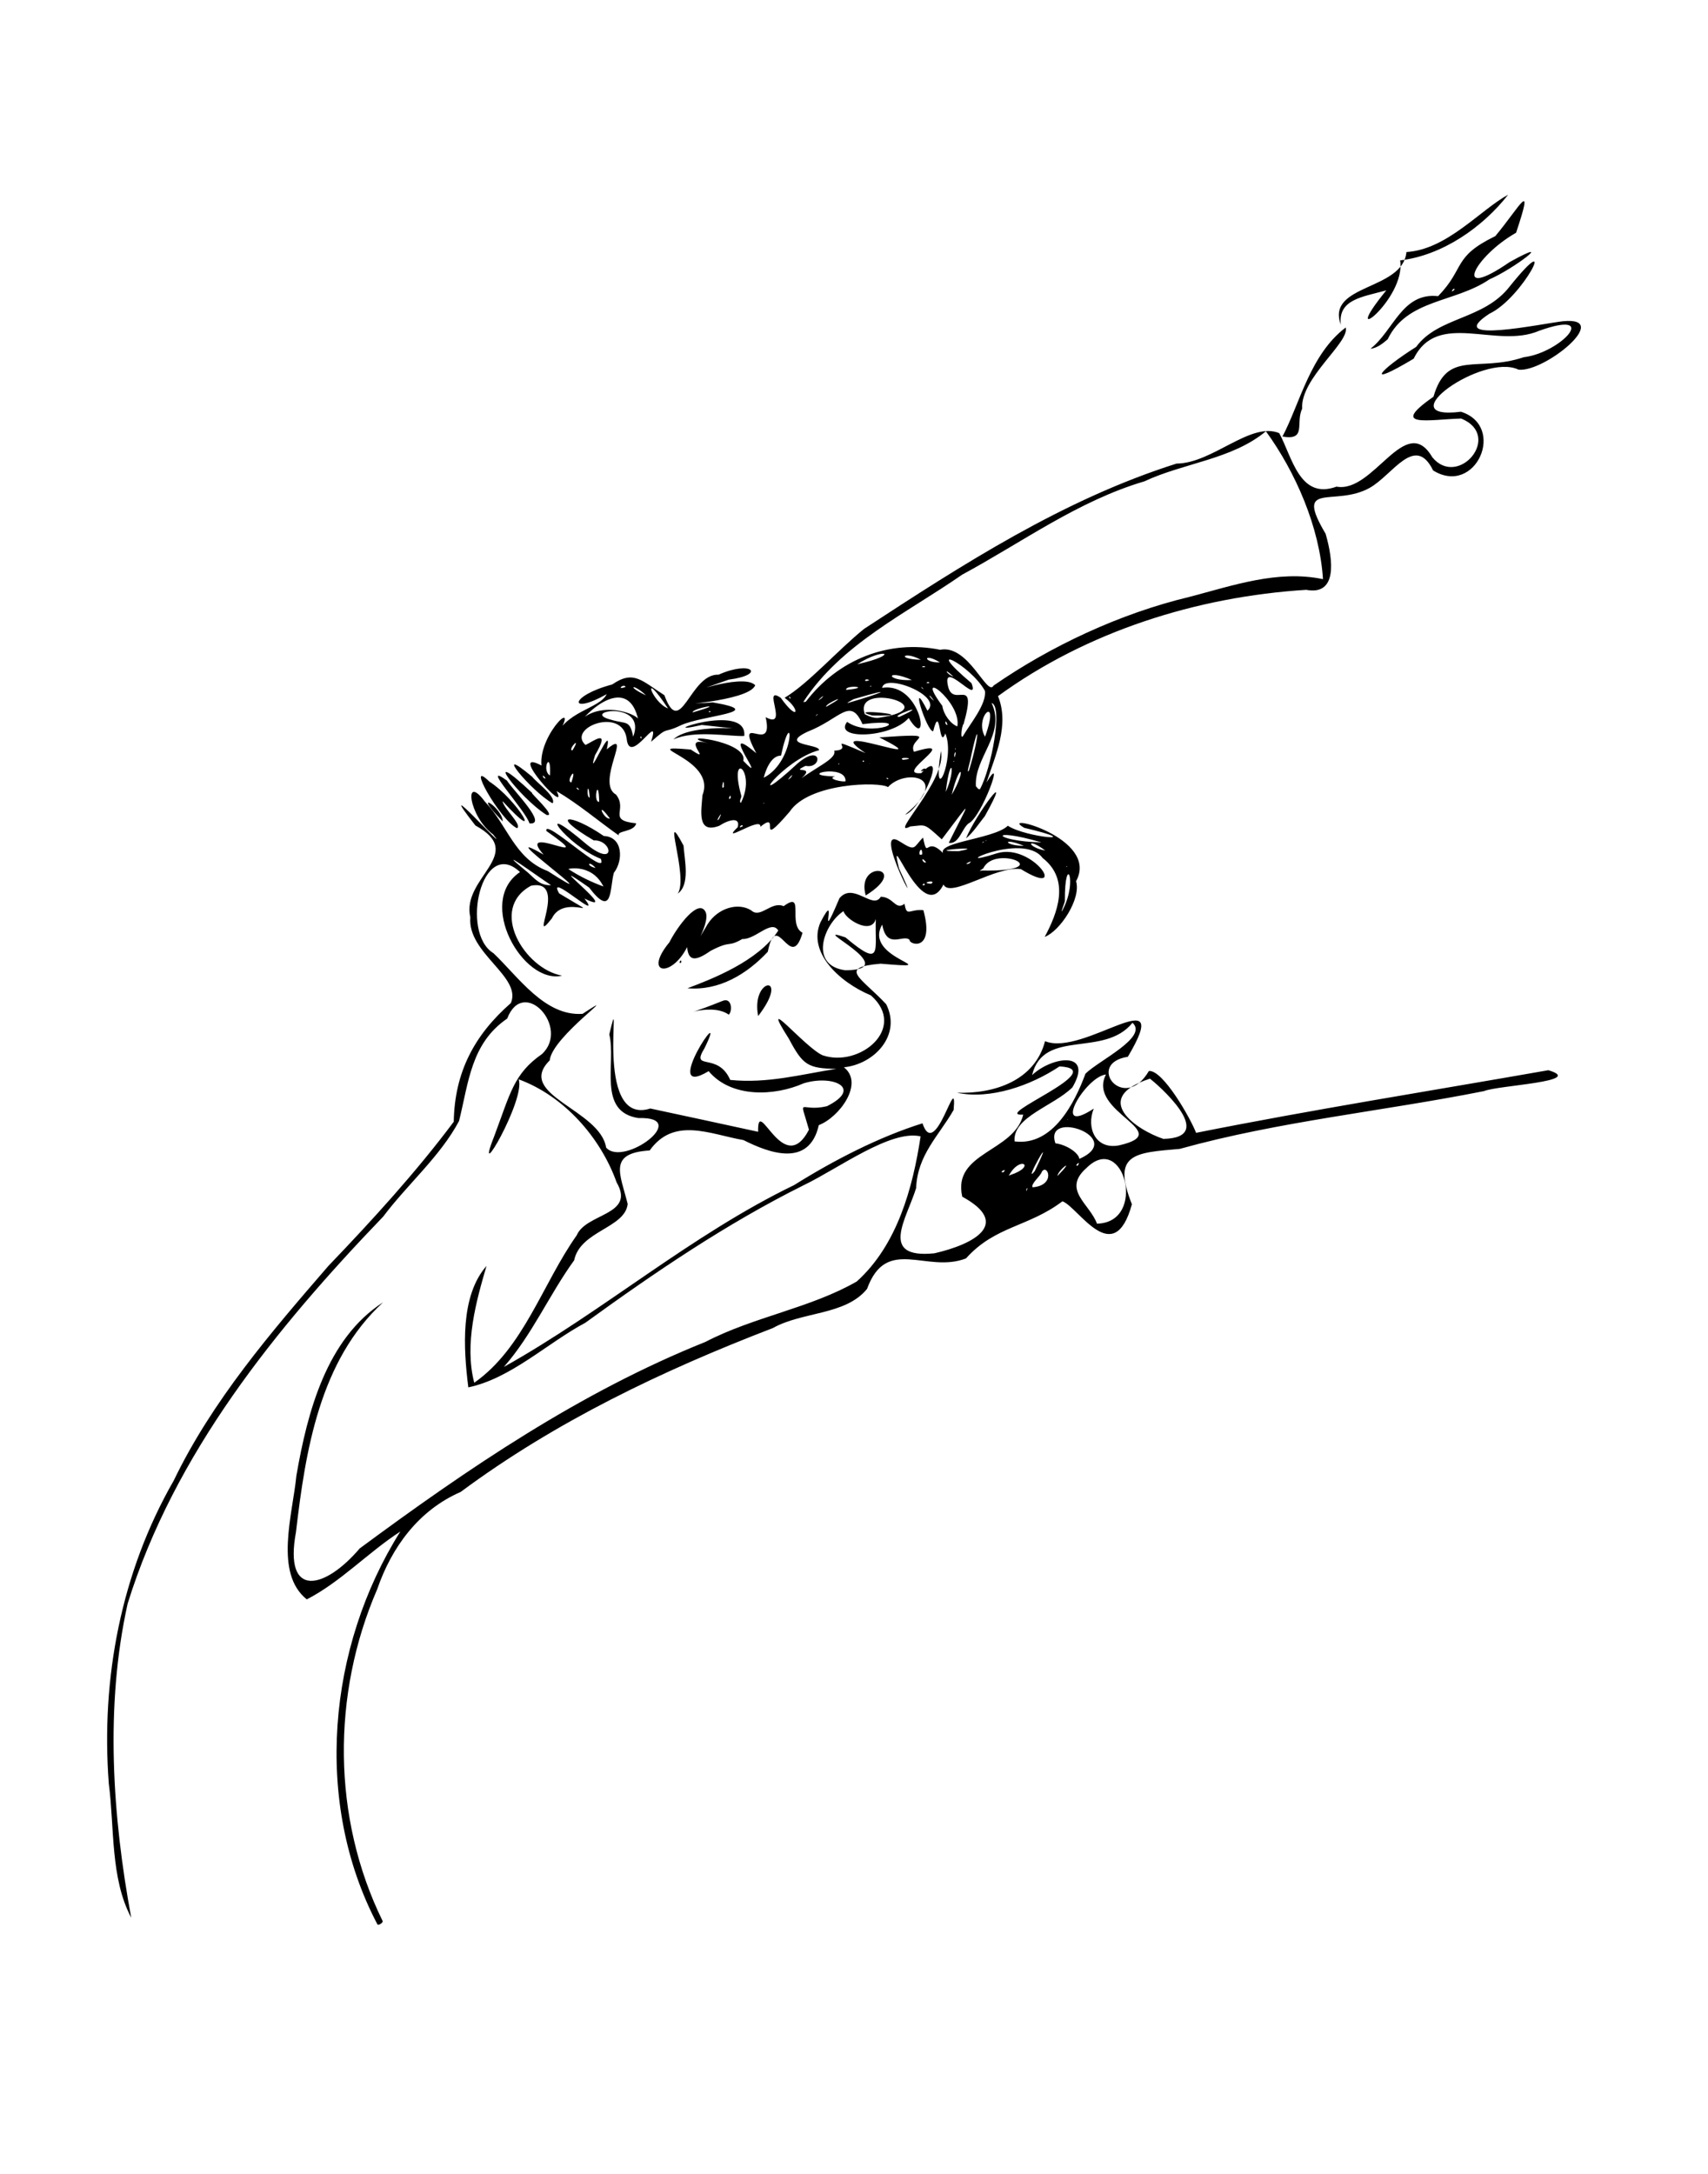 <?xml version="1.0" encoding="UTF-8" standalone="no"?>
<svg
   xmlns:dc="http://purl.org/dc/elements/1.1/"
   xmlns:cc="http://creativecommons.org/ns#"
   xmlns:rdf="http://www.w3.org/1999/02/22-rdf-syntax-ns#"
   xmlns:svg="http://www.w3.org/2000/svg"
   xmlns="http://www.w3.org/2000/svg"
   xmlns:sodipodi="http://sodipodi.sourceforge.net/DTD/sodipodi-0.dtd"
   xmlns:inkscape="http://www.inkscape.org/namespaces/inkscape"
   width="11in"
   height="14in"
   viewBox="0 0 279.4 355.6"
   version="1.1"
   id="svg8"
   inkscape:version="1.0.1 (c497b03c, 2020-09-10)"
   sodipodi:docname="leonardbernstein_2_vectoronly_simplified.svg">
  <defs
     id="defs2" />
  <sodipodi:namedview
     id="base"
     pagecolor="#ffffff"
     bordercolor="#666666"
     borderopacity="1.0"
     inkscape:pageopacity="0.0"
     inkscape:pageshadow="2"
     inkscape:zoom="0.41986485"
     inkscape:cx="521.83058"
     inkscape:cy="655.16967"
     inkscape:document-units="mm"
     inkscape:current-layer="layer2"
     inkscape:document-rotation="0"
     showgrid="false"
     units="in"
     inkscape:window-width="1108"
     inkscape:window-height="776"
     inkscape:window-x="0"
     inkscape:window-y="23"
     inkscape:window-maximized="0" />
  <g
     inkscape:groupmode="layer"
     id="layer2"
     inkscape:label="vectordrawing 1"
     style="display:inline">
    <path
       id="path93"
       style="fill:#000000;stroke-width:0.042"
       d="m 61.711,314.736 c -10.473,-19.963 -8.119,-45.299 3.774,-64.208 -5.29,3.428 -9.721,8.216 -15.3,11.099 -5.36,-4.296 -2.328,-13.828 -1.699,-20.251 1.811,-10.439 4.944,-22.402 14.183,-28.343 -10.37,9.509 -12.703,24.271 -14.251,37.572 -2.047,11.027 4.75,9.365 10.42,2.688 17.68,-13.061 36.044,-25.568 56.557,-33.785 7.91,-4.12 17.184,-5.524 24.765,-9.89 6.619,-5.968 9.162,-15.316 10.435,-23.731 -4.876,-1.14 -13.42,5.237 -19.086,7.969 -12.659,6.298 -24.359,14.26 -35.766,22.525 -6.305,3.378 -12.154,9.092 -19.134,10.563 -0.797,-6.363 -1.343,-14.934 2.978,-19.869 -1.669,5.716 -3.663,12.746 -2.008,19.113 8.083,-5.662 11.162,-16.199 16.763,-24.119 1.55,-3.653 9.655,-3.261 6.53,-8.647 -2.62,-7.33 -8.573,-14.134 -16.027,-16.868 1.198,3.261 -7.549,18.25 -4.012,9.344 2.666,-7.103 3.199,-10.246 7.832,-13.483 4.655,-4.341 -3.022,-12.766 -5.696,-5.8 -5.92,4.055 -6.3,10.406 -7.875,16.758 -3.087,5.805 -8.445,10.352 -12.4,15.627 -17.572,18.274 -34.167,38.736 -41.807,63.299 -3.749,16.836 -2.473,34.929 0.582,51.403 -3.432,-6.459 -2.731,-14.72 -3.671,-21.95 -1.306,-17.173 2.017,-34.579 10.618,-49.554 6.28,-13.035 15.879,-24.237 25.317,-35.134 7.185,-7.491 14.388,-15.392 20.495,-23.573 0.136,-8.086 3.366,-14.182 9.34,-19.411 1.844,-4.311 -7.135,-8.159 -6.631,-14.018 -1.517,-6.535 9.387,-10.362 0.833,-15.028 -7.615,-9.738 6.302,5.695 2.879,1.451 -3.935,-2.879 -4.891,-10.139 -1.336,-5.367 3.763,3.941 4.851,9.335 10.316,11.382 11.718,7.532 -10.279,-8.208 -0.699,-2.695 -4.878,-5.478 9.792,2.66 0.445,-3.877 -0.442,-2.283 10.274,7.973 8.899,4.548 -5.467,-2.092 -11.649,-10.325 -2.201,-2.264 4.801,3.814 4.082,-0.863 1.058,-0.744 -7.498,-4.4 -3.852,-4.499 1.634,-0.72 3.164,0.132 3.218,4.017 1.653,6.029 -0.703,2.608 -0.157,7.511 -4.049,2.408 -8.909,-6.255 5.855,5.076 -0.751,1.798 3.183,4.237 -6.353,-4.703 -4.151,-0.844 8.445,5.114 0.904,-0.273 -1.192,4.091 -4.002,5.057 2.855,-6.521 -3.391,-5.352 -7.044,3.799 -1.092,13.615 5.064,14.717 -6.373,1.502 -14.128,-12.081 -6.881,-16.945 -6.204,-5.851 -9.856,9.893 -4.34,13.276 4.068,3.865 8.398,10.355 14.572,9.915 7.195,-4.69 -5.046,3.715 -5.369,7.611 -5.702,5.645 8.234,8.024 9.222,14.266 2.838,3.27 14.043,-5.102 5.304,-4.824 -6.823,-1.026 -3.621,-8.985 -4.784,-13.687 2.444,-10.326 -2.886,15.204 6.71,12.119 5.806,1.227 12.336,2.67 17.637,3.81 -0.152,-6.343 4.089,7.783 8.312,-0.339 -1.606,-5.752 -1.588,-2.79 2.938,-3.842 5.974,-2.987 0.931,-5.199 -3.795,-3.751 -4.771,2.114 -11.854,2.429 -15.554,-1.985 -8.277,4.973 3.628,-12.509 -0.679,-3.744 -2.337,3.812 2.173,0.513 4.211,5.178 6.138,0.623 11.659,-0.926 17.346,-1.81 -4.641,-0.077 -5.459,-0.602 -7.743,-4.913 -5.112,-8.039 2.403,1.248 5.478,2.68 6.085,2.1 13.974,-4.439 7.936,-9.783 -5.251,-2.198 -10.36,-7.092 -8.268,-11.927 3.196,-6.21 -0.758,5.198 3.118,-3.969 2.292,-2.729 5.473,1.992 6.764,-0.247 2.131,0.065 2.392,2.294 3.882,1.157 0.377,2.25 0.766,0.817 3.085,1.045 1.898,6.915 -2.378,5.647 -2.252,4.863 -1.022,-1.026 -3.719,1.696 -4.484,-2.502 -3.33,5.719 11.296,7.363 -0.255,6.393 -7.157,0.605 -3.137,2.287 0.907,6.632 2.543,5.056 -1.941,9.808 -6.919,10.315 3.361,2.609 -0.732,8.165 -4.102,9.459 -1.594,7.04 -8.207,4.525 -12.322,2.447 -5.491,-0.956 -11.37,-3.867 -15.346,1.695 -6.879,0.436 -4.822,3.811 -3.599,8.758 -0.438,3.957 -7.757,4.371 -8.755,9.21 -4.087,5.648 -6.876,12.186 -11.499,17.444 16.313,-9.126 30.565,-21.566 47.475,-29.742 6.542,-4.092 13.908,-7.89 21.003,-10.108 2.147,6.384 5.706,-9.216 5.097,-2.188 -2.432,4.242 -5.924,7.355 -6.135,12.783 -1.559,5.049 -6.182,11.598 2.994,10.668 6.516,-1.496 12.624,-4.856 4.554,-9.258 -1.673,-7.296 8.509,-7.284 9.971,-13.427 -5.494,0.365 14.608,-7.424 5.933,-7.886 -4.749,3.173 -11.361,5.46 -16.779,4.304 6.152,0.208 12.735,-1.994 14.417,-8.432 6.298,2.629 21.356,-10.611 13.544,2.55 -7.051,1.104 -0.632,9.325 3.441,2.327 2.32,-0.211 6.845,7.819 7.721,10.117 19.11,-3.814 38.403,-6.869 57.625,-10.245 6.274,1.875 -8.337,2.473 -10.504,3.414 -16.577,3.304 -33.542,4.938 -49.784,9.455 -7.365,0.645 -11.176,0.733 -7.835,9.056 -2.964,10.785 -8.773,0.45 -11.364,-0.483 -5.603,4.242 -11.003,4.011 -15.78,9.347 -6.469,2.507 -13.003,-3.762 -16.183,4.983 -3.535,4.346 -10.579,3.685 -15.418,6.412 -17.998,6.917 -35.523,15.273 -51.058,26.802 -6.854,2.987 -11.281,9.006 -13.662,15.937 -7.441,17.17 -7.375,37.4 0.893,54.249 0.142,0.271 -0.813,0.869 -0.873,0.503 z M 179.445,200.164 c 8.306,-0.164 4.415,-15.202 -1.709,-9.111 -4.063,3.577 0.535,5.871 1.709,9.111 z m -11.401,-5.66 c 0.009,-0.681 -0.427,0.978 0,0 z m 0.876,-0.285 c 3.88,-0.317 2.428,-3.974 1.503,-2.546 -0.171,0.688 -1.863,1.98 -1.503,2.546 z m 4.05,-1.846 c 3.124,-3.192 0.161,-1.087 0,0 z m -7.687,-0.171 c 4.335,-1.42 1.597,-3.327 -0.264,0.12 l 0.263,-0.121 z m 3.984,-0.631 c 3.921,-8.15 -2.209,2.748 0,0 z m -5.124,0.18 c 0.786,-0.86 -0.968,0.133 0,0 z m 12.192,-1.112 c 0.541,-1.035 -0.792,0.318 0,0 z m 0.231,-1.068 c 7.826,-3.476 -5.882,-8.25 -3.919,-2.55 1.835,0.227 3.81,1.577 3.919,2.55 z m 6.47,-2.208 c 9.544,-2.163 -5.354,-5.387 -2.117,-11.599 -3.378,0.358 -9.143,10.248 -2.002,5.585 -1.258,3.131 0.294,6.741 4.119,6.014 z m -17.071,-0.656 c 6.282,0.823 9.876,-6.381 11.597,-11.074 2.213,-2.185 10.321,-5.977 7.693,-8.326 -4.669,5.777 -14.552,0.859 -16.424,8.56 3.264,-3.088 10.136,-4.019 6.594,2.008 -3.179,3.121 -9.788,4.828 -9.46,8.831 z m 24.345,-0.407 c 9.215,-0.203 -1.242,-9.142 -2.193,-9.854 -9.849,3.187 -2.2,8.406 2.193,9.854 z m -15.605,-3.174 c -0.053,-0.167 -0.152,0.161 0,0 z M 138.31,158.716 c 9.815,-0.076 -6.748,-7.667 -0.006,-5.378 6.178,5.214 4.755,2.048 4.97,-3.015 -0.771,2.738 -5.09,-0.072 -5.282,-1.285 -3.255,2.111 -5.724,8.914 0.317,9.679 z M 98.711,145.014 c -2.003,-4.032 -6.369,-2.778 -5.694,-2.83 1.929,1.252 3.697,2.081 5.694,2.83 z m -8.569,-0.22 c -2.141,-1.39 -10.073,-7.211 -3.764,-2.043 1.179,1.052 1.975,2.127 3.764,2.043 z m 7.283,-2.819 c -1.187,-1.351 -1.62,-0.32 0,0 z m 26.598,24.228 c -1.251,-6.337 5.421,-7.041 0,0 z m -4.808,-0.226 c -3.357,-2.411 -10.655,1.617 -1.102,-2.217 1.651,-0.743 1.716,1.672 1.102,2.217 z m -6.762,-4.317 c 3.747,-1.414 11.611,-4.384 14.86,-9.445 -1.139,-1.853 -3.728,1.498 -5.886,1.389 -2.511,1.438 -1.665,0.106 -5.2,1.941 -2.825,2.006 -3.623,1.366 -3.831,-0.608 -2.578,5.09 -7.227,4.456 -2.903,-0.788 1.4,-2.747 4.804,-7.237 5.921,-4.981 1.009,2.05 -3.791,8.821 0.358,1.979 1.663,-2.592 4.93,-3.589 7.109,-2.233 1.523,1.415 3.28,-1.567 5.309,-0.681 3.574,-2.635 0.557,3.011 3.09,4.35 -1.955,6.745 -4.23,-4.182 -5.685,3.108 -3.421,3.655 -7.955,6.409 -13.142,5.969 z m -1.312,-4.206 c 0.321,-0.928 0.504,0.378 0,0 z m 59.751,-4.193 c 2.07,-3.845 4.238,-9.362 -0.344,-12.918 -3.283,-4.466 -16.608,2.178 -7.391,-0.786 5.826,-1.689 11.915,7.577 3.85,2.617 -4.087,-0.618 -11.575,4.859 -12.672,2.513 -3.516,6.986 -9.177,-10.437 -7.272,-2.625 4.815,10.234 -4.816,-7.626 0.17,-4.382 2.636,1.682 2.132,0.939 3.761,-0.671 0.822,4.046 0.381,-0.888 3.815,3.134 -3.233,-2.357 7.627,-2.718 10.055,-5.066 2.947,1.942 13.395,2.866 2.685,0.338 -4.598,-2.648 12.396,1.599 8.478,8.73 0.864,2.887 -2.622,8.167 -5.136,9.115 z m 2.966,-4.467 c 2.524,-4.847 0.295,-9.446 0.333,-1.417 0.029,0.188 -0.934,2.521 -0.333,1.417 z m -22.566,-4.06 c -0.165,-0.587 -0.704,0.401 0,0 z m 1.032,-0.171 c 1.064,-0.737 -2.137,-0.132 0,0 z m 8.327,-2.157 c 12.771,0.197 2.105,-4.405 0.201,-0.362 l -0.603,0.403 0.402,-0.041 z m 13.868,-0.737 c -0.195,0.178 0.217,0.165 0,0 z m -16.027,-0.392 c 1.159,-0.885 -1.339,0.328 0,0 z M 151.502,141.05 c -1.059,-1.264 -0.534,0.333 0,0 z m -0.642,-1.311 c -0.005,-1.923 -1.037,0.597 0,0 z m 6,-0.508 c 5.254,-0.966 -6.57,0.026 0,0 z M 170.989,139.13 c -3.137,-2.337 -3.062,-0.54 0,0 z m -3.503,-0.769 c -3.605,-1.505 -3.338,-0.017 0,0 z m -6.562,-0.617 c 0.223,-0.352 -0.707,0.423 0,0 z m 9.44,0.051 c -8.991,-2.626 -7.917,-0.171 0,0 z m -8.894,-0.373 c -0.341,0.069 -0.498,0.314 0,0 z m -19.851,9.057 c -1.703,-5.965 7.544,-4.715 0,-1e-5 z m -30.753,-0.302 c 1.852,-2.69 -2.836,-14.994 0.949,-7.854 0.159,2.315 1.121,6.387 -0.949,7.854 z m 44.336,-8.31 c 3.424,-6.923 4.279,-7.719 -1.144,-0.57 -3.047,-2.771 -2.55,-2.323 -5.145,-2.109 -3.762,1.964 6.083,-7.607 4.997,-12.336 -1.507,9.851 2.452,1.191 0.729,-2.879 -1.065,2.832 -0.771,-5.212 -1.986,-0.358 -1.039,0.156 -4.061,-9.545 -0.94,-3.359 2.683,-2.421 -7.068,-6.242 -7.409,-3.735 6.485,-1.068 8.034,10.947 4.341,4.923 -2.795,3.3 -12.414,3.637 -10.071,0.639 3.969,2.775 11.736,-0.756 2.515,0.37 -2.011,-4.549 -3.603,-0.865 -8.972,1.232 -4.872,2.286 2.02,1.991 1.865,3.036 -5.859,1.484 -12.707,10.683 -3.468,2.128 3.995,-3.373 4.055,0.992 1.262,0.428 -3.171,1.521 3.234,-0.64 -2.128,3.154 3.331,-2.818 7.324,-4.21 6.815,-5.641 3.617,-0.142 -2.15,-2.723 5.128,0.406 -8.329,-5.567 13.053,2.911 2.249,-2.579 11.032,-0.748 4.474,0.047 5.674,2.364 8.141,-2.48 -3.493,3.876 1.175,3.49 4.516,-4.637 -0.008,6.085 -2.634,6.788 7.764,-6.285 -0.025,-7.577 -2.795,-4.505 -1.362,-0.928 -12.93,-0.727 -16.081,4.015 -5.713,6.648 -1.254,-0.433 -4.797,2.477 0.251,-1.865 -6.832,3.087 -3.702,0.059 0.462,-1.716 -1.441,-1.251 -3.026,-0.22 -3.688,1.391 -2.932,-2.469 -2.741,-5.025 2.436,-6.126 -11.411,-8.278 -1.911,-7.448 4.084,2.717 -2.337,-2.596 3.09,-0.941 -6.779,-1.861 6.351,-0.61 5.492,2.777 4.547,4.741 -4.578,-6.916 2.131,-1.235 -3.774,-7.155 3.013,0.584 1.531,-5.898 3.936,2.102 -0.722,-5.421 2.483,-3.153 2.918,4.08 3.23,1.879 0.619,-0.019 3.917,-2.345 8.678,-7.782 13.011,-11.28 16.091,-10.525 32.583,-21.172 51.103,-27.03 5.889,-0.037 12.108,-6.921 16.798,-4.982 2.125,3.939 3.339,10.964 9.377,8.751 6.073,1.132 11.274,-12.323 15.662,-4.804 4.227,5.151 11.597,-3.515 4.729,-6.333 -5.31,0.153 -11.937,1.587 -4.538,-3.565 2.248,-7.771 7.231,-3.932 14.749,-6.464 6.103,-0.712 12.684,-7.948 2.522,-4.321 -7.04,3.022 -16.582,-3.423 -20.506,4.557 -8.324,4.978 -5.537,1.811 0.406,-1.929 3.638,-4.979 11.08,-4.392 15.325,-9.914 8.279,-10.275 2.147,1.917 -3.344,4.489 -7.754,5.083 8.693,1.605 12.023,1.232 8.258,-0.831 -3.013,8.397 -7.257,7.918 -5.86,-2.813 -21.488,8.394 -9.422,6.883 7.497,2.376 2.402,13.913 -4.555,9.603 -2.958,-6.047 -6.609,0.753 -10.386,2.857 -5.736,3.185 -12.419,-1.283 -7.199,7.502 1.289,4.449 1.889,10.133 -3.175,9.17 -17.899,1.131 -35.853,6.793 -50.416,17.39 1.908,4.684 -0.413,9.661 -1.88,14.117 3.252,-5.403 -0.843,5.825 -2.947,6.709 -1.107,0.888 -1.571,3.466 -3.225,3.167 z m -33.691,-2.726 c -0.084,-0.545 -1.058,0.6 0,0 z m -3.885,-1.177 c 1.012,-2.111 -0.935,0.993 0,0 z m 7.356,-2.548 c 0.174,-0.278 -0.367,0.187 0,0 z m -3.8,-0.052 c 2.69,-5.285 -2.105,-8.988 0.094,-1.153 0.012,0.375 -0.42,0.807 -0.094,1.153 z m -1.662,-0.828 c 0.049,-1.12 -0.61,0.694 0,0 z m 36.164,-0.527 c 2.513,-4.284 1.368,-5.639 0,0 z m -0.975,-0.466 c 1.737,-3.796 0.779,-6.535 0,0 z m 5.585,-0.434 c 1.874,-3.384 3.801,-13.619 1.912,-14.11 2.41,5.078 -2.891,8.893 -2.563,13.618 l 0.39,0.442 0.262,0.05 z m -41.887,-0.384 c 0.069,-2.177 -0.578,0.798 0,0 z m 40.085,-0.918 c -0.305,-1.941 0.535,-1.16 0,0 z m -20.175,-0.033 c 0.096,-2.95 -8.406,-0.904 -1.711,-0.766 -1.564,0.376 1.483,1.012 1.711,0.766 z m -8.929,-0.603 c 0.86,-1.317 -1.331,1.203 0,0 z m 15.946,0.192 c -0.611,-0.415 -0.192,0.323 0,0 z m -20.394,-0.143 c 5.371,-2.753 4.778,-12.671 2.817,-3.614 -1.744,-0.04 -2.641,2.801 -2.817,3.614 z m 33.571,-1.203 c 1.8,-5.795 1.726,-9.07 0.196,-1.573 0.096,-0.294 -0.739,2.467 -0.196,1.573 z m -21.218,-1.067 c -0.04,-0.278 -0.376,0.348 0,0 z m 4.992,-0.057 c -0.168,-0.088 -0.038,0.096 0,0 z m 13.767,-0.308 c 0.156,-0.31 -0.348,0.179 0,0 z m -14.687,-0.043 c -0.22,-0.434 -0.415,0.338 0,0 z m 6.35,-0.257 c 2.651,-0.265 -1.081,-0.524 0,-1.1e-4 z m 8.448,-0.414 c 0.508,-1.529 -0.292,-0.55 0,0 z m 0.188,-1.386 c -0.239,-0.288 -0.01,0.353 0,0 z m 4.784,-1.973 c 2.625,-7.255 -1.921,-3.28 0,0 z m -3.584,-0.14 c 1.032,-1.823 3.891,-5.211 3.565,-7.369 -2.411,-4.314 -10.593,-8.348 -2.195,-1.25 1.47,3.914 -4.995,-4.213 -3.819,0.575 0.878,3.564 4.828,-2.039 2.535,6.083 -0.323,0.245 -0.592,2.767 -0.086,1.961 z m -0.947,-1.547 c 0.753,-4.06 -7.374,-9.983 -2.454,-3.361 0.195,1.427 1.375,2.97 2.454,3.361 z m -1.608,-0.26 c -0.427,-1.281 -0.509,0.128 0,0 z m -11.308,-1.141 c 11.55,-1.687 -4.206,-6.131 -2.217,-0.593 0.674,0.359 1.436,0.66 2.217,0.593 z m -0.99,-0.379 c -5.054,-1.343 9.079,0.163 0,0 z m 4.42,0.228 c 5.662,-2.648 -1.869,-0.009 0,0 z m -13.518,-0.255 c 0.583,-0.667 -0.563,0.345 0,0 z m 1.542,-1.397 c 4.55,-2.552 -0.288,-0.479 0,0 z m -3.336,-0.825 c 5.305,-6.932 13.559,-10.213 21.984,-8.506 4.678,-0.921 7.69,7.784 8.751,5.852 9.28,-6.421 20.622,-11.776 32.037,-14.503 7.097,-1.852 14.438,-4.454 21.838,-2.899 -0.538,-8.49 -4.479,-17.512 -9.337,-24.193 -5.531,4.608 -13.394,5.161 -19.868,8.188 -10.874,3.215 -20.013,9.977 -29.803,15.259 -9.119,6.333 -19.828,11.334 -26.009,20.849 l 0.406,-0.047 z m 7.125,0.126 c 5.249,-1.504 7.948,-2.693 0.741,-0.568 -0.243,0.127 -1.641,0.872 -0.741,0.568 z m 13.861,-0.282 c -1.097,-1.575 -0.872,-0.61 0,0 z m -18.373,-0.442 c 1.009,-1.156 -1.56,1.16 0,0 z m -5.076,0.045 c -0.317,-0.738 -0.327,0.134 0,0 z m 9.083,-1.39 c 4.509,-0.446 -0.279,-0.88 0,0 z m 12.65,-0.145 c -0.697,-0.763 -0.264,0.037 0,0 z m -8.536,-0.447 c -0.138,-0.267 -0.369,0.177 0,0 z m 9.482,-0.537 c -0.051,-0.423 -0.979,0.135 0,0 z m -9.829,-0.455 c -0.703,-0.461 -1.095,0.439 0,0 z m 6.987,-0.03 c -4.398,-1.937 -4.358,0.223 0,0 z m 6.792,-0.541 c -1.754,-1.686 -1.184,-0.445 0,0 z m -4.616,-1.589 c -0.107,-0.376 -1.135,0.124 0,0 z m -11.131,-0.447 c 7.27,-1.652 4.443,-2.864 0,0 z m 13.535,-0.306 c -2.831,-1.726 -2.797,0.077 0,3e-5 z m -3.137,-0.434 c -2.755,-1.505 -4.138,-0.101 0,0 z m 7.398,29.219 c 1.576,-3.859 8.041,-12.572 3.091,-3.649 -0.979,1.214 -1.966,2.757 -3.091,3.649 z m -56.786,-0.472 c -3.358,-2.364 -6.552,-5.112 -10.189,-7.262 2.21,4.366 -8.393,-7.348 -2.465,-4.181 -0.56,-5.32 7.101,-12.201 2.111,-4.089 1.435,-4.823 7.354,-5.11 8.551,-7.584 -6.252,3.531 -6.219,0.3 0.896,-1.586 3.536,-2.426 4.836,-0.597 8.544,1.754 2.668,7.346 4.156,-3.558 8.869,-3.358 5.393,-2.406 7.843,0.008 1.651,0.815 -9.471,3.389 2.255,-1.309 4.335,0.91 -1.012,2.779 -15.915,3.328 -6.918,2.816 9.336,1.589 -1.787,2.095 -5.27,3.75 -3.001,1.459 -1.838,-0.016 -4.843,2.689 1.703,-5.439 -3.536,4.306 -4,-0.553 -0.787,-5.231 -9.807,-1.708 -6.729,1.073 1.177,-0.526 4.277,-2.946 1.562,1.666 -1.553,5.049 3.063,-6.164 1.918,-0.95 4.489,-3.77 -1.925,5.534 1.512,7.4 1.992,2.517 -1.546,4.211 3.293,4.699 -0.268,1.446 -3.257,1.18 -2.83,1.992 z m -1.462,-2.769 c -2.425,-3.305 -1.044,0.215 0,0 z m -1.753,-2.745 c -0.098,-4.52 -1.097,0.179 0,0 z m -1.554,-0.672 c -0.243,-3.312 -0.655,-0.046 0,0 z m -1.71,-1.286 c -0.605,-0.808 -0.545,0.006 0,0 z m -1.289,-1.218 c 1.104,-3.18 -1.03,-0.056 0,0 z m -4.215,-0.661 c -0.755,-1.083 -0.436,0.204 0,0 z m 0.717,-0.469 c 0.25,-4.471 -1.491,-0.869 0,0 z m 3.671,-4.096 c 1.658,-2.714 -0.903,-0.037 0,0 z m -0.385,-1.972 c 2.249,-7.66 12.306,-3.847 11.239,-2.658 -1.696,-8.905 -10.08,-0.716 -11.239,2.658 z m 11.683,-0.217 c -0.37,-0.395 -0.054,0.706 0,0 z m -1.359,-0.058 c 2.333,-6.082 -8.979,-4.131 -3.606,-2.768 2.48,0.747 3.054,-0.038 3.606,2.768 z m 9.719,-3.969 c 6.286,-1.789 -0.091,-0.712 0,0 z m 2.953,-0.108 c -0.206,-0.367 -0.564,0.264 0,0 z m -6.973,-0.544 c -4.588,-6.9 -2.652,-0.988 0,0 z m -3.6,-2.142 c -2.148,-2.023 -3.301,-1.512 0,0 z m -3.345,-1.375 c -0.267,-0.646 -1.64,0.603 0,0 z m -17.756,23.112 c -2.806,-1.339 -8.546,-11.583 -4.538,-7.638 4.605,2.988 9.23,10.901 2.16,3.195 0.195,1.242 3.263,3.899 2.378,4.442 z m 2.032,-0.792 c -0.548,-2.053 -8.337,-10.349 -3.69,-7.01 1.11,1.728 6.788,7.304 3.69,7.01 z m -4.369,-0.323 c -5.415,-5.565 -0.057,-2.321 3e-6,0 z m 7.179,-1.053 c -4.537,-2.831 -11.228,-11.937 -2.357,-3.594 -0.501,-0.18 4.106,3.955 2.357,3.594 z m 0.977,-1.905 c -3.552,-1.989 -10.148,-10.053 -3.347,-4.349 0.772,0.997 4.014,3.294 3.347,4.349 z m 60.206,-5.269 c 0.886,-0.948 1.198,0.008 0,0 z m -40.45,-5.183 c 3.338,-3.215 16.9,-0.942 4.65,-2.366 -8.985,2.072 7.558,-3.996 6.945,1.806 -2.445,0.106 -8.104,-1.021 -11.594,0.56 z m 99.635,-49.545 c 2.839,-5.347 4.525,-13.438 10.35,-17.837 0.675,2.432 -7.431,8.278 -7.128,13.281 -1.115,2.341 0.796,5.256 -3.222,4.555 z M 224.181,57.05 c 3.801,-2.945 5.157,-9.251 11.069,-8.605 4.483,-4.62 2.294,-6.389 9.359,-9.823 3.995,-4.781 6.459,-9.75 3.399,-0.552 -6.917,3.934 -10.605,11.379 -1.056,4.8 7.878,-4.367 0.605,1.148 -3.288,2.818 -5.67,3.869 -13.491,3.214 -16.661,9.809 -0.78,0.681 -1.767,1.461 -2.823,1.553 z m 13.744,-9.662 c -0.003,-0.619 -0.936,0.837 0,0 z m -18.594,5.721 c -2.43,-6.685 10.15,-5.523 10.738,-11.88 6.631,-0.41 11.985,-6.813 16.642,-9.386 -4.148,5.312 -10.737,9.936 -17.668,10.754 1.022,6.427 -10.591,15.11 -2.268,4.9 -3.931,1.09 -7.919,1.473 -7.444,5.612 z" />
  </g>
</svg>
